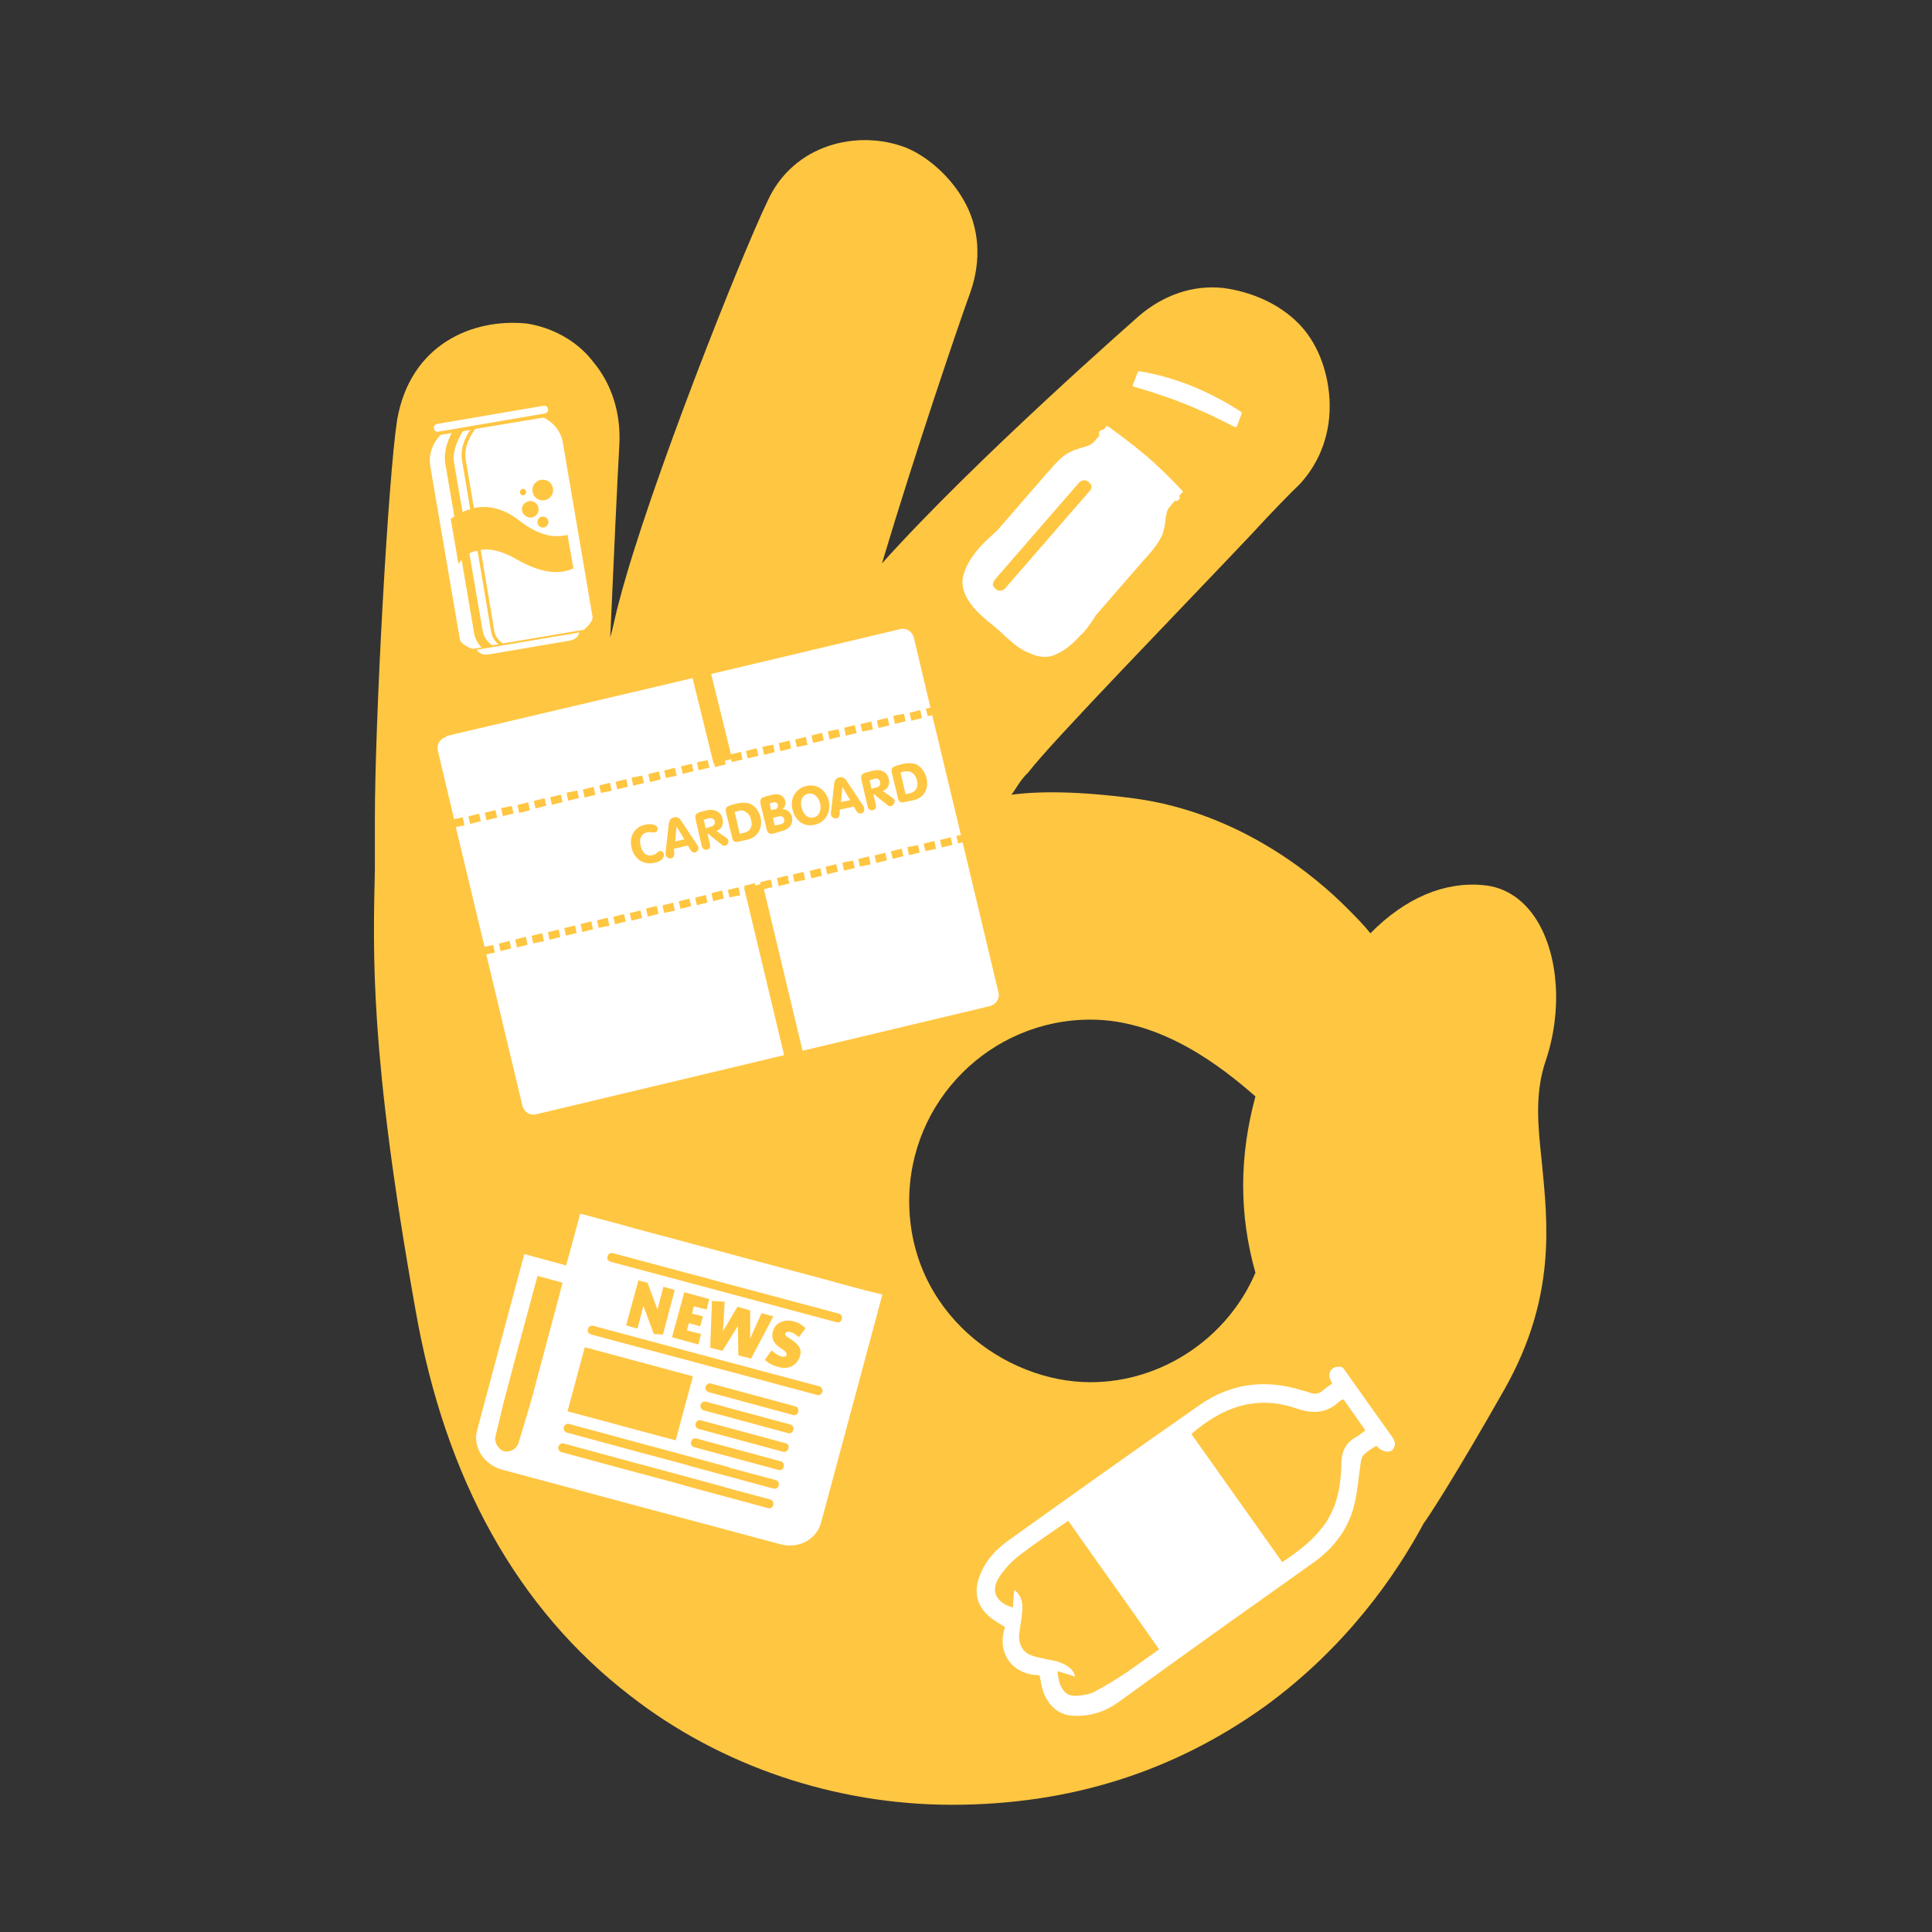 <?xml version="1.0" encoding="utf-8"?>
<!-- Generator: Adobe Illustrator 24.2.3, SVG Export Plug-In . SVG Version: 6.00 Build 0)  -->
<svg version="1.1" id="Layer_1" xmlns="http://www.w3.org/2000/svg" xmlns:xlink="http://www.w3.org/1999/xlink" x="0px" y="0px"
	 viewBox="0 0 425.2 425.2" style="enable-background:new 0 0 425.2 425.2;" xml:space="preserve">
<rect x="0" y="0" width="425.2" height="425.2" fill="#333333" stroke="none"/>
<style type="text/css">
	.st0{fill:#FFC642;}
	.st1{fill:#FFFFFF;}
	.st2{fill:#FFFFFF;stroke:#FFC642;stroke-width:0.361;stroke-miterlimit:10;}
</style>
<g>
	<path class="st0" d="M340.2,233.4c3.7-11,2.8-23.2-2-30.9c-2.8-4.5-6.9-7.3-11.8-7.7c-8.5-0.8-17.1,2.8-24.8,10.6
		c-1.6-2-3.3-3.7-5.3-5.7c-6.1-6.1-22.8-20.8-46.8-24c-12.2-1.6-20.8-1.6-26.9-0.8c1.2-1.6,2-3.3,3.7-4.9
		c4.9-6.5,33.8-36.2,49.2-52.5c4.5-4.9,8.5-9,10.6-11c4.5-4.9,6.9-11.4,6.5-18.7c-0.4-6.5-2.8-12.6-6.9-16.7
		c-4.5-4.5-10.6-6.9-16.3-7.7c-6.9-0.8-13.4,1.6-18.7,6.1c-0.4,0.4-35.8,31.3-56.6,54.5c7.3-24.4,16.7-52.1,19.5-59.8
		c2.4-6.9,2-14.2-1.6-20.3c-2.8-4.9-7.7-9.4-12.6-11.4c-10.6-4.1-24.8-0.8-30.5,11.8c-5.7,11.8-26,62.7-32.6,87.9
		c-0.8,2.8-1.2,5.3-2,8.1c0.8-17.9,1.6-35.4,2-42.3s-1.6-13.4-5.7-18.3c-3.7-4.9-9.4-7.7-14.7-8.5c-11.8-1.2-25.6,4.5-28.5,21.2
		c-2,13-4.9,66.3-4.9,87.9c0,3.7,0,7.3,0,11c-0.4,18.7-1.2,40.3,9,97.3c6.5,37,22.4,65.5,47.2,84.6c19.9,15.5,45.2,24,70.8,24
		c26,0,48.8-7.3,68.8-21.6c17.9-13,28.9-28.9,35-40.3c1.2-1.6,7.3-11,17.9-29.7c11.4-20.3,9.4-36.6,8.1-50.1
		C338.5,248,337.7,240.7,340.2,233.4z M276.3,280.1c-6.1,14.3-20.5,24.1-36.3,24.1c-18.9,0-39.9-15.4-39.9-39.9
		c0-22,17.9-39.9,39.9-39.9c15.9,0,29.2,10.7,36.3,16.9C272.7,254.6,272.7,267.4,276.3,280.1z"/>
</g>
<path class="st1" d="M190.5,284l-5.6-1.5l-2.5-0.7l-42.9-11.5l-2.5-0.7l-5.6-1.5l-3.7-1l-1,3.7l-2.1,7.7l-5.5-1.5l-3.7-1l-1,3.7
	l-2.2,8.2l-1.8,6.7l-5.4,20.2c-0.9,3.4,1.1,6.9,4.5,8.3c0,0,0.1,0,0.1,0.1c0.1,0,0.1,0,0.2,0c0.2,0.1,0.3,0.1,0.5,0.2l3,0.8
	l55.6,14.9l3,0.8c3.9,1,7.8-1.1,8.8-4.8l8.5-31.6l3.2-11.9l0.8-3l1-3.7L190.5,284z M128.7,296.5l23.8,6.4l-3.8,14.1l-23.8-6.4
	L128.7,296.5z M118.7,301.5l-1.5,5.7l-0.9,3.1l-2.1,7c-0.4,1.6-1.9,2.5-3.6,2c-1.2-0.7-1.9-2.1-1.5-3.4l1.7-7.1l3.5-13.2l0.5-1.8
	l3.5-13l5.5,1.5l-0.9,3.5l0,0L118.7,301.5z M170.2,331.2c-0.1,0.5-0.7,0.9-1.2,0.7l-18.5-5c-0.1,0-0.1,0-0.2-0.1l-8.2-2.2l-1.9-0.5
	l-16.6-4.5c-0.5-0.1-0.9-0.7-0.7-1.2c0.1-0.5,0.7-0.9,1.2-0.7l16.6,4.5l1.9,0.5l16.6,4.5c0.1,0,0.1,0,0.2,0.1l10.1,2.7
	C170,330.1,170.3,330.7,170.2,331.2z M171.4,326.9c-0.1,0.5-0.7,0.9-1.2,0.7l-18.5-5c-0.1,0-0.1,0-0.2-0.1l-8.2-2.2l-1.9-0.5
	l-16.6-4.5c-0.5-0.1-0.9-0.7-0.7-1.2c0.1-0.5,0.7-0.9,1.2-0.7l16.6,4.5l1.9,0.5l16.6,4.5c0,0,0.1,0,0.1,0.1l10.1,2.7
	C171.2,325.8,171.5,326.3,171.4,326.9z M172.5,322.8c-0.1,0.5-0.7,0.9-1.2,0.7l-18.5-5c-0.5-0.1-0.9-0.7-0.7-1.2
	c0.1-0.5,0.7-0.9,1.2-0.7l18.5,5C172.3,321.7,172.6,322.3,172.5,322.8z M173.5,318.8c-0.1,0.5-0.7,0.9-1.2,0.7l-18.5-5
	c-0.5-0.1-0.9-0.7-0.7-1.2c0.1-0.5,0.7-0.9,1.2-0.7l18.5,5C173.4,317.7,173.7,318.2,173.5,318.8z M174.6,314.7
	c-0.1,0.5-0.7,0.9-1.2,0.7l-18.5-5c-0.5-0.1-0.9-0.7-0.7-1.2c0.1-0.5,0.7-0.9,1.2-0.7l18.5,5C174.4,313.6,174.8,314.2,174.6,314.7z
	 M175.7,310.7c-0.1,0.5-0.7,0.9-1.2,0.7l-18.5-5c-0.5-0.1-0.9-0.7-0.7-1.2c0.1-0.5,0.7-0.9,1.2-0.7l18.5,5
	C175.5,309.6,175.8,310.1,175.7,310.7z M181,306.3c-0.1,0.5-0.7,0.9-1.2,0.7l-19.4-5.2l-9.7-2.6l-20.6-5.5c-0.5-0.1-0.9-0.7-0.7-1.2
	c0.1-0.5,0.7-0.9,1.2-0.7L150,297l9.7,2.6l20.6,5.5C180.8,305.2,181.1,305.8,181,306.3z M154.7,289.7l-0.6,2.2l-2.5-0.7l-0.4,1.6
	l3.1,0.8l-0.6,2.3l-5.8-1.6l2.7-9.9l5.5,1.5l-0.6,2.3l-2.8-0.7l-0.4,1.6L154.7,289.7z M145.9,293.7l-2-0.1l-2.3-6.2l0,0l-1.3,5
	l-2.5-0.7l2.7-9.9l2,0.5l2.2,5.9l0,0l1.3-5l2.5,0.7L145.9,293.7z M159.1,293l3.2-5.4l2.8,0.8l0,6.2l0,0l2.5-5.6l2.6,0.7l-4.9,9.3
	l-2.8-0.7l-0.1-6.5l0,0l-3.4,5.5l-2.7-0.7l0.4-10.3l2.8,0.2L159.1,293L159.1,293z M173.7,294.5l1,0.7c1.1,0.8,1.8,1.9,1.4,3.1
	c-0.5,2-2.4,3.2-4.6,2.6c-1.3-0.3-2.2-0.8-3.2-1.6l1.5-2.1c0.6,0.5,1.2,1,2,1.3c0.7,0.2,1.2,0.1,1.3-0.3c0.1-0.4-0.2-0.7-0.7-1.1
	l-1-0.7c-1.1-0.8-1.7-1.8-1.3-3.4c0.5-2,2.7-2.7,4.5-2.2c1.2,0.3,1.9,0.8,2.7,1.5l-1.5,2c-0.4-0.4-1-0.9-1.7-1.1
	c-0.7-0.2-1.2-0.1-1.3,0.4C172.8,294,173.2,294.2,173.7,294.5z M185.3,290.3c-0.1,0.5-0.7,0.9-1.2,0.7l-19.4-5.2l-9.7-2.6l-20.6-5.5
	c-0.5-0.1-0.9-0.7-0.7-1.2c0.1-0.5,0.7-0.9,1.2-0.7l19.4,5.2l9.7,2.6l20.6,5.5C185.1,289.2,185.4,289.7,185.3,290.3z"/>
<path class="st1" d="M289.2,343.8c4.3-3.1,7.5-7.2,8.8-12.4c0.8-3.2,1-6.5,1.5-9.7c0.1-0.5,0.3-1.2,0.6-1.5c0.8-0.8,1.8-1.4,2.8-2
	c1.6,1.7,3.6,1.7,4,0.1c0.1-0.4,0.3-0.8-0.4-1.9l-10.8-15.2c-0.3-0.4-0.7-0.4-0.9-0.4c-1.6-0.1-2.6,1.1-2.1,2.6
	c0.1,0.3,0.3,0.7,0.5,1.1c-0.7,0.5-1.4,0.9-1.9,1.4c-0.9,0.8-1.9,1.1-3,0.6c-0.5-0.2-1.1-0.3-1.7-0.5c-8-2.5-15.6-1.6-22.4,3.1
	c-14.2,9.9-28.4,20-42.5,30.1c-2.6,1.9-4.8,4.3-6,7.4c-1.5,3.7-0.8,6.9,2.3,9.4c1,0.8,2.1,1.4,3.2,2.1c-1.9,5.5,1.4,10.5,7.6,10.6
	c0.2,0.9,0.3,1.8,0.5,2.6c1,3.9,3.6,6.2,6.9,6.3c3.6,0.2,6.8-0.8,9.7-2.8C260.2,364.4,274.7,354.1,289.2,343.8z M285.4,310
	c3.5,1.2,6.6,1.1,9.4-1.6c0.1-0.1,0.3-0.2,0.5-0.3c0.1,0,0.2-0.1,0.4-0.1c1.6,2.3,3.2,4.5,4.8,6.8c-0.7,0.5-1.4,1.1-2.1,1.5
	c-2.4,1.3-3.2,3.4-3.2,6c-0.1,5-1,9.8-4.2,13.9c-2.4,3.1-5.5,5.4-8.8,7.6c-6.7-9.4-13.3-18.8-20-28.2
	C269,309.7,276.5,306.9,285.4,310z M248.2,367.9c-2.4,1.6-4.8,3.1-7.3,4.4c-1.1,0.6-2.5,0.8-3.8,0.9c-1.9,0.2-3.1-0.7-3.8-2.5
	c-0.3-0.8-0.4-1.7-0.6-2.9c1.5,0.4,2.7,0.8,3.9,1.2c-0.4-1.8-1.9-2.6-3.5-3.2c-1.1-0.4-2.4-0.5-3.5-0.8c-1-0.2-2-0.4-2.9-0.8
	c-1.7-0.7-2.6-2.6-2.4-4.5c0.2-1.8,0.6-3.6,0.7-5.5c0.1-1.6-0.3-3.2-1.8-4.3c-0.1,1.3-0.2,2.6-0.3,3.9c-3.9-1.2-5-3.8-2.8-7
	c1.1-1.6,2.5-3.1,4-4.3c3.5-2.7,7.2-5.2,11-7.8c6.6,9.4,13.3,18.7,20,28.3C252.8,364.6,250.5,366.3,248.2,367.9z"/>
<polygon class="st1" points="291.2,253.8 291.2,253.8 291.2,253.8 "/>
<path class="st1" d="M107.7,144l17.6-3c2-0.3,2.2-1.8,2.2-1.8l-22.6,3.8C105,143.1,105.7,144.4,107.7,144z"/>
<path class="st1" d="M104.3,139.1l-2.7-15.9c-0.3,0.3-0.6,0.7-0.7,0.9l-1.7-9.9c0.3-0.2,0.5-0.4,0.8-0.5L98,102
	c-0.4-2.5,0.5-5,1.4-6.7l-2.4,0.4c0,0-3,2.7-2.3,6.9c0.4,2.2,6.3,37,6.5,38.1c0.2,1.1,2.2,1.9,2.8,2.1l2-0.3
	C105.2,141.7,104.5,140.6,104.3,139.1z"/>
<polygon class="st1" points="101.1,120.6 101.1,120.6 101.1,120.6 "/>
<path class="st1" d="M103.3,121.8l2.9,16.9c0.3,1.8,1.3,2.7,2.1,3.3l1.4-0.2c-0.7-0.6-1.4-1.5-1.6-2.7l-3-17.9
	C104.4,121.3,103.8,121.5,103.3,121.8z"/>
<path class="st1" d="M101.9,94.9c-0.7,1-2.4,4.1-2,6.8l1.9,11c0.6-0.3,1.1-0.5,1.7-0.6l-1.8-10.7c-0.5-2.8,0.8-5.3,1.8-6.8
	L101.9,94.9z"/>
<path class="st1" d="M96.5,95l23.4-4c0.5-0.1,0.8-0.5,0.7-1c-0.1-0.5-0.5-0.8-1-0.7l-23.4,4c-0.5,0.1-0.8,0.5-0.7,1S96,95.1,96.5,95
	z"/>
<path class="st1" d="M119.6,91.9l-15,2.5c-0.9,1.2-2.6,3.9-2.1,6.8l1.8,10.6c2.9-0.6,6.3-0.1,9.9,2.7c4.2,3.3,7.7,4,10.7,3.2
	l1.3,7.4c-3.1,1.4-7.1,1.1-12.5-2c-3.3-1.9-5.9-2.4-7.9-2.1l3,17.9c0.2,1.3,1.1,2.2,1.9,2.7l17.8-3c0.5-0.4,2.1-1.9,1.9-2.9
	c-0.2-1.1-6.1-35.9-6.5-38.1C123.3,93.4,119.6,91.9,119.6,91.9z M115,107.6c0.4-0.1,0.7,0.2,0.8,0.6c0.1,0.4-0.2,0.7-0.6,0.8
	c-0.4,0.1-0.7-0.2-0.8-0.6C114.4,108,114.7,107.6,115,107.6z M114.9,112.4c-0.2-1,0.5-1.9,1.5-2.1c1-0.2,1.9,0.5,2.1,1.5
	c0.2,1-0.5,1.9-1.5,2.1C116.1,114,115.1,113.4,114.9,112.4z M119.7,116.1c-0.6,0.1-1.3-0.3-1.4-1c-0.1-0.6,0.3-1.3,1-1.4
	c0.6-0.1,1.3,0.3,1.4,1C120.8,115.3,120.3,116,119.7,116.1z M119.8,110.1c-1.2,0.2-2.4-0.6-2.6-1.9c-0.2-1.2,0.6-2.4,1.9-2.6
	c1.2-0.2,2.4,0.6,2.6,1.9C121.9,108.7,121.1,109.9,119.8,110.1z"/>
<path class="st2" d="M98.2,162c-1.5,0.4-2.4,1.8-2,3.3l3.6,15.2l1.9-0.4l0.3,1.4l-1.9,0.4l6.4,26.7l1.9-0.4l0.3,1.3l-1.9,0.4l8,33.5
	c0.4,1.5,1.8,2.4,3.3,2l99.8-23.8c1.5-0.4,2.4-1.8,2-3.3l-7.9-33.1l-1,0.2l-0.3-1.3l1-0.2l-6.4-26.7l-1,0.2l-0.3-1.3l1-0.2
	l-3.7-15.6c-0.4-1.5-1.8-2.4-3.3-2l-41.7,9.9l4.6,18.7l-1.6,0.4l0.2,0.8l-2,0.5l-0.2-0.7l-0.1,0l-4.6-18.7 M103.6,181.1l-0.3-1.3
	l2-0.5l0.3,1.3L103.6,181.1z M108.9,178.5l0.3,1.3l-2,0.5l-0.3-1.3L108.9,178.5z M110.3,209.1l-0.3-1.3l2-0.5l0.3,1.3L110.3,209.1z
	 M202.4,156.5l0.3,1.4l-2,0.5l-0.3-1.4L202.4,156.5z M198.8,157.3l0.3,1.3l-2,0.5l-0.3-1.4L198.8,157.3z M195.2,158.2l0.3,1.3
	l-2,0.5l-0.3-1.3L195.2,158.2z M191.6,159l0.3,1.4l-2,0.4l-0.3-1.3L191.6,159z M188,159.8l0.3,1.4l-2,0.5l-0.3-1.4L188,159.8z
	 M184.4,160.7l0.3,1.3l-2,0.5l-0.3-1.4L184.4,160.7z M180.8,161.5l0.3,1.3l-2,0.5l-0.3-1.3L180.8,161.5z M173.6,163.2l0.3,1.4
	l-2,0.5l-0.3-1.4L173.6,163.2z M170,164.1l0.3,1.3l-2,0.5l-0.3-1.4L170,164.1z M169.8,195.1l-2,0.5l-0.3-1.3l2-0.5L169.8,195.1z
	 M166.4,164.9l0.3,1.3l-2,0.5l-0.3-1.3L166.4,164.9z M160.9,166.2l2-0.5l0.3,1.3l-2,0.5L160.9,166.2z M112.5,177.6l0.3,1.3l-2,0.5
	l-0.3-1.4L112.5,177.6z M113.9,208.3l-0.3-1.4l2-0.5l0.3,1.4L113.9,208.3z M116.1,176.8l0.3,1.4l-2,0.5l-0.3-1.4L116.1,176.8z
	 M117.5,207.4l-0.3-1.3l2-0.5l0.3,1.4L117.5,207.4z M119.7,175.9l0.3,1.3l-2,0.5l-0.3-1.3L119.7,175.9z M121.1,206.6l-0.3-1.3l2-0.5
	l0.3,1.3L121.1,206.6z M123.3,175.1l0.3,1.3l-2,0.5l-0.3-1.3L123.3,175.1z M124.7,205.7l-0.3-1.3l2-0.5l0.3,1.3L124.7,205.7z
	 M126.9,174.2l0.3,1.3l-2,0.5l-0.3-1.4L126.9,174.2z M128.3,204.9l-0.3-1.4l2-0.5l0.3,1.4L128.3,204.9z M130.5,173.4l0.3,1.4l-2,0.5
	l-0.3-1.4L130.5,173.4z M131.9,204l-0.3-1.3l2-0.5l0.3,1.4L131.9,204z M134.1,172.5l0.3,1.4l-2,0.4l-0.3-1.3L134.1,172.5z
	 M135.5,203.2l-0.3-1.3l2-0.5l0.3,1.3L135.5,203.2z M137.7,171.7l0.3,1.3l-2,0.5l-0.3-1.3L137.7,171.7z M139.1,202.4l-0.3-1.3l2-0.5
	l0.3,1.3L139.1,202.4z M141.2,170.9l0.3,1.3l-2,0.5l-0.3-1.4L141.2,170.9z M142.7,201.5l-0.3-1.4l2-0.5l0.3,1.4L142.7,201.5z
	 M144.9,170l0.3,1.4l-2,0.5l-0.3-1.4L144.9,170z M146.3,200.7l-0.3-1.3l2-0.5l0.3,1.4L146.3,200.7z M148.4,169.2l0.3,1.4l-2,0.4
	l-0.3-1.3L148.4,169.2z M149.9,199.8l-0.3-1.3l2-0.5l0.3,1.3L149.9,199.8z M152.1,168.3l0.3,1.3l-2,0.5l-0.3-1.3L152.1,168.3z
	 M153.5,199l-0.3-1.3l2-0.5l0.3,1.3L153.5,199z M155.6,167.5l0.3,1.3l-2,0.5l-0.3-1.4L155.6,167.5z M157.1,198.1l-0.3-1.4l2-0.5
	l0.3,1.4L157.1,198.1z M160.7,197.3l-0.3-1.3l2-0.5l0.3,1.4L160.7,197.3z M172.8,232.4l-8.8-36.8l0.1,0l-0.1-0.5l2-0.5l0.1,0.5
	l1.6-0.4l8.8,36.8L172.8,232.4z M171.5,194.8l-0.3-1.4l2-0.5l0.3,1.4L171.5,194.8z M175,193.9l-0.3-1.3l2-0.5l0.3,1.4L175,193.9z
	 M177.2,162.4l0.3,1.4l-2,0.4l-0.3-1.3L177.2,162.4z M178.7,193.1l-0.3-1.3l2-0.5l0.3,1.3L178.7,193.1z M182.2,192.2l-0.3-1.3l2-0.5
	l0.3,1.3L182.2,192.2z M185.9,191.4l-0.3-1.4l2-0.4l0.3,1.3L185.9,191.4z M189.4,190.5l-0.3-1.3l2-0.5l0.3,1.4L189.4,190.5z
	 M193,189.7l-0.3-1.3l2-0.5l0.3,1.3L193,189.7z M196.6,188.8l-0.3-1.3l2-0.5l0.3,1.3L196.6,188.8z M200.2,188l-0.3-1.4l2-0.4
	l0.3,1.3L200.2,188z M203.8,187.1l-0.3-1.3l2-0.5l0.3,1.4L203.8,187.1z M207.4,186.3l-0.3-1.3l2-0.5l0.3,1.3L207.4,186.3z"/>
<path class="st1" d="M273.2,90.7c0,0-4.4-3.1-10.8-5.7c-6.4-2.6-11.7-3.3-11.7-3.3c-0.1,0-0.3,0.1-0.3,0.2l-1.1,2.9
	c0,0.1,0,0.3,0.2,0.3c0,0,0,0,0,0c0,0,1.5,0.4,3.7,1.1c2.1,0.7,4.9,1.6,7.3,2.6l0.8,0.3c2.4,1,5.1,2.2,7.1,3.2c2,1,3.4,1.7,3.4,1.7
	c0.1,0,0.1,0,0.2,0c0.1,0,0.1-0.1,0.2-0.1l1.1-3C273.3,91,273.3,90.8,273.2,90.7z"/>
<path class="st1" d="M240,137.2c0.6-0.8,1-1.5,1.1-1.7l10.6-12.2c0.2-0.2,0.5-0.6,0.9-1c1.1-1.2,2.5-3,3.2-4.6
	c0.4-1.1,0.6-2.2,0.7-3.3c0.1-1,0.3-1.9,0.6-2.4c0.3-0.4,0.5-0.7,0.8-1c0.3-0.4,0.6-0.6,0.7-0.8c0,0,0.1,0,0.1,0
	c0.2,0.1,0.5,0,0.7-0.2c0.1-0.1,0.1-0.2,0.2-0.3c0.1-0.2,0-0.4-0.1-0.5c0.1-0.1,0.2-0.3,0.3-0.4c0.1-0.1,0.2-0.2,0.3-0.3
	c0.1-0.1,0.1-0.1,0.1-0.1c0.1-0.1,0.1-0.1,0.1-0.2c0-0.1,0-0.2-0.1-0.2c0,0-3.9-4.2-7.5-7.3l-0.6-0.5c-3.6-3.1-8.3-6.4-8.3-6.4
	c-0.1,0-0.1-0.1-0.2,0c-0.1,0-0.1,0.1-0.2,0.1c0,0,0,0-0.1,0.1c0,0.1-0.1,0.2-0.2,0.3c-0.1,0.1-0.2,0.2-0.4,0.3c0,0-0.1,0-0.1,0
	c-0.1,0-0.2,0-0.3,0.1c-0.1,0.1-0.2,0.1-0.3,0.2c-0.2,0.3-0.2,0.6-0.1,0.8c0,0.1,0,0.1,0.1,0.1c-0.1,0.2-0.4,0.5-0.7,0.8
	c-0.2,0.3-0.5,0.6-0.8,0.9c-0.4,0.4-1.3,0.7-2.3,1c-1,0.3-2.1,0.6-3.1,1.2c-1.5,0.8-3,2.5-4.1,3.8c-0.4,0.4-0.7,0.8-0.9,1
	l-10.6,12.2c-0.2,0.2-0.8,0.7-1.5,1.4c-0.8,0.7-1.7,1.6-2.6,2.6c-1.4,1.6-2.8,3.7-3.4,6c-0.5,2,0.1,3.8,1.1,5.4c1,1.6,2.4,3,3.7,4.1
	c1,0.9,1.9,1.5,2.3,1.9l0.8,0.7c0.5,0.4,1.2,1.2,2.2,2c1.2,1.1,2.8,2.3,4.6,3c1.7,0.8,3.7,1.1,5.5,0.3c2.2-0.9,4.1-2.6,5.5-4.2
	C238.7,139.1,239.4,138,240,137.2z M219,127.5l9.9-11.4c0,0,7.9-9.1,8.6-9.9c0.6-0.6,1.5-0.7,2.1-0.1l0,0c0.3,0.3,0.6,0.6,0.6,0.9
	c0.1,0.3,0,0.7-0.5,1.2c-1,1.1-8.6,9.9-8.6,9.9l-9.9,11.4c-0.6,0.6-1.5,0.7-2.1,0.1c-0.3-0.3-0.6-0.6-0.6-0.9
	C218.5,128.4,218.6,128.1,219,127.5z"/>
<path class="st0" d="M159,180.2c0.2,0.7,0.1,1.3-0.2,1.8c-0.2,0.4-0.5,0.6-1.1,0.9l2,1.4c0.4,0.3,0.6,0.5,0.6,0.7
	c0.1,0.5-0.2,1-0.7,1.1c-0.3,0.1-0.6,0-1-0.4l-2.9-2.3l0.5,2.2c0.1,0.4,0.1,0.6,0.1,0.8c-0.1,0.3-0.4,0.6-0.7,0.6
	c-0.3,0.1-0.7,0-0.9-0.3c-0.2-0.2-0.2-0.3-0.3-0.7l-1.3-5.6c-0.1-0.6-0.1-0.7,0-1c0.1-0.3,0.4-0.5,0.8-0.6l0.2-0.1l1.6-0.4
	C157.3,178,158.7,178.7,159,180.2z"/>
<path class="st0" d="M139,186.6c-0.6-2.5,0.6-4.6,3-5.1c1.4-0.3,2.5,0,2.7,0.7c0.1,0.5-0.1,0.9-0.6,1c-0.2,0-0.3,0-0.7,0
	c-0.4-0.1-0.7-0.1-1,0c-1.3,0.3-1.8,1.4-1.4,3c0.4,1.6,1.3,2.3,2.6,2c0.5-0.1,0.5-0.1,1.2-0.7c0.1-0.1,0.3-0.2,0.4-0.2
	c0.4-0.1,0.8,0.2,0.9,0.7c0.2,0.8-0.7,1.6-2.1,1.9C141.6,190.4,139.6,189.1,139,186.6z"/>
<path class="st0" d="M148.4,187.7c0,0.7-0.2,1.1-0.7,1.2c-0.5,0.1-1-0.2-1.2-0.7c0-0.2-0.1-0.3,0-0.7l0.7-6.3
	c0.1-0.7,0.5-1.2,1.1-1.3c0.6-0.2,1.2,0.1,1.6,0.7l3.5,5.3c0.2,0.3,0.3,0.4,0.3,0.6c0.1,0.5-0.2,1-0.7,1.1c-0.5,0.1-0.8-0.1-1.2-0.8
	l-0.4-0.7l-3.1,0.7L148.4,187.7z"/>
<path class="st0" d="M164.5,184.8l-1.8,0.4c-1,0.3-1.5-0.1-1.6-1l-1.3-5.3c-0.1-0.6-0.1-0.7,0-1c0.1-0.3,0.4-0.5,0.8-0.6l0.2-0.1
	l1.5-0.4c1-0.2,2-0.2,2.8,0.1c1.1,0.5,1.9,1.6,2.3,3C167.9,182.3,166.7,184.3,164.5,184.8z"/>
<path class="st0" d="M170.4,183.4c-1,0.3-1.5,0-1.7-1l-1.3-5.4c-0.1-0.6-0.1-0.7,0-1c0.1-0.3,0.4-0.5,0.8-0.6l0.2-0.1l1.6-0.4
	c0.8-0.2,1.3-0.1,1.8,0.1c0.5,0.3,0.9,0.7,1,1.3c0.2,0.7,0,1.2-0.6,1.8c0.5,0,0.8,0.1,1.1,0.3c0.5,0.3,0.9,0.8,1,1.4
	c0.3,1.4-0.5,2.6-1.9,3L170.4,183.4z"/>
<path class="st0" d="M179.4,181.5c-2.4,0.6-4.4-0.8-5-3.4c-0.3-1.3-0.1-2.5,0.6-3.5c0.6-0.8,1.4-1.4,2.4-1.6c2.3-0.6,4.4,0.8,5,3.3
	C182.9,178.8,181.7,180.9,179.4,181.5z"/>
<path class="st0" d="M189.5,179c-0.5,0.1-0.8-0.1-1.2-0.8l-0.4-0.7l-3.1,0.7l0,0.7c0,0.7-0.2,1.1-0.7,1.2c-0.5,0.1-1-0.2-1.2-0.7
	c0-0.2-0.1-0.3,0-0.7l0.7-6.3c0.1-0.7,0.5-1.2,1.1-1.3c0.6-0.2,1.2,0.1,1.6,0.7l3.5,5.3c0.2,0.3,0.3,0.4,0.3,0.6
	C190.4,178.4,190.1,178.9,189.5,179z"/>
<path class="st0" d="M196.1,177.4c-0.3,0.1-0.6,0-1-0.4l-2.9-2.3l0.5,2.2c0.1,0.4,0.1,0.6,0.1,0.8c-0.1,0.3-0.4,0.6-0.7,0.6
	c-0.3,0.1-0.7,0-0.9-0.3c-0.2-0.2-0.2-0.3-0.3-0.7l-1.3-5.6c-0.1-0.6-0.1-0.7,0-1c0.1-0.3,0.4-0.5,0.8-0.6l0.2-0.1l1.6-0.4
	c1.7-0.4,3,0.3,3.4,1.8c0.2,0.7,0.1,1.3-0.2,1.8c-0.2,0.4-0.5,0.6-1.1,0.9l2,1.4c0.4,0.3,0.6,0.5,0.6,0.7
	C196.9,176.8,196.6,177.3,196.1,177.4z"/>
<path class="st0" d="M199.2,176.5c-1,0.3-1.5-0.1-1.6-1l-1.3-5.3c-0.1-0.6-0.1-0.7,0-1c0.1-0.3,0.4-0.5,0.8-0.6l0.2-0.1l1.5-0.4
	c1-0.2,2-0.2,2.8,0.1c1.1,0.5,1.9,1.6,2.3,3c0.6,2.4-0.6,4.4-2.8,4.9L199.2,176.5z"/>
<path class="st1" d="M156.5,181.9c0.6-0.1,0.9-0.6,0.8-1.1c-0.1-0.6-0.7-0.9-1.3-0.7l-1.1,0.3l0.4,1.9L156.5,181.9z"/>
<polygon class="st1" points="185.1,176.5 187.1,176.1 185.4,173.2 "/>
<path class="st1" d="M171.2,177.1c-0.1-0.4-0.5-0.6-1-0.5l-0.8,0.2l0.3,1.5l0.9-0.2C171.1,178,171.3,177.6,171.2,177.1z"/>
<path class="st1" d="M171.3,179.7l-1.2,0.3l0.4,1.7l1.3-0.3c0.4-0.1,0.6-0.2,0.7-0.4c0.1-0.2,0.1-0.4,0.1-0.6
	C172.4,179.7,172,179.5,171.3,179.7z"/>
<path class="st1" d="M198.9,169.8l-0.7,0.2l1.1,4.8l0.9-0.2c1.4-0.3,2-1.4,1.6-2.9c-0.2-0.8-0.6-1.4-1.2-1.7
	C200.2,169.7,199.6,169.7,198.9,169.8z"/>
<path class="st1" d="M192.5,171.4l-1.1,0.3l0.4,1.9l1.1-0.3c0.6-0.1,0.9-0.6,0.8-1.1C193.6,171.5,193.1,171.2,192.5,171.4z"/>
<path class="st1" d="M162.4,178.5l-0.7,0.2l1.1,4.8l0.9-0.2c1.4-0.3,2-1.4,1.6-2.9c-0.2-0.8-0.6-1.4-1.2-1.7
	C163.7,178.3,163.1,178.3,162.4,178.5z"/>
<polygon class="st1" points="148.6,185.2 150.6,184.7 148.9,181.9 "/>
<path class="st1" d="M177.8,174.7c-1.2,0.3-1.8,1.5-1.4,3c0.4,1.6,1.4,2.5,2.7,2.2c1.2-0.3,1.7-1.5,1.4-3.1
	C180,175.2,179,174.4,177.8,174.7z"/>
</svg>

